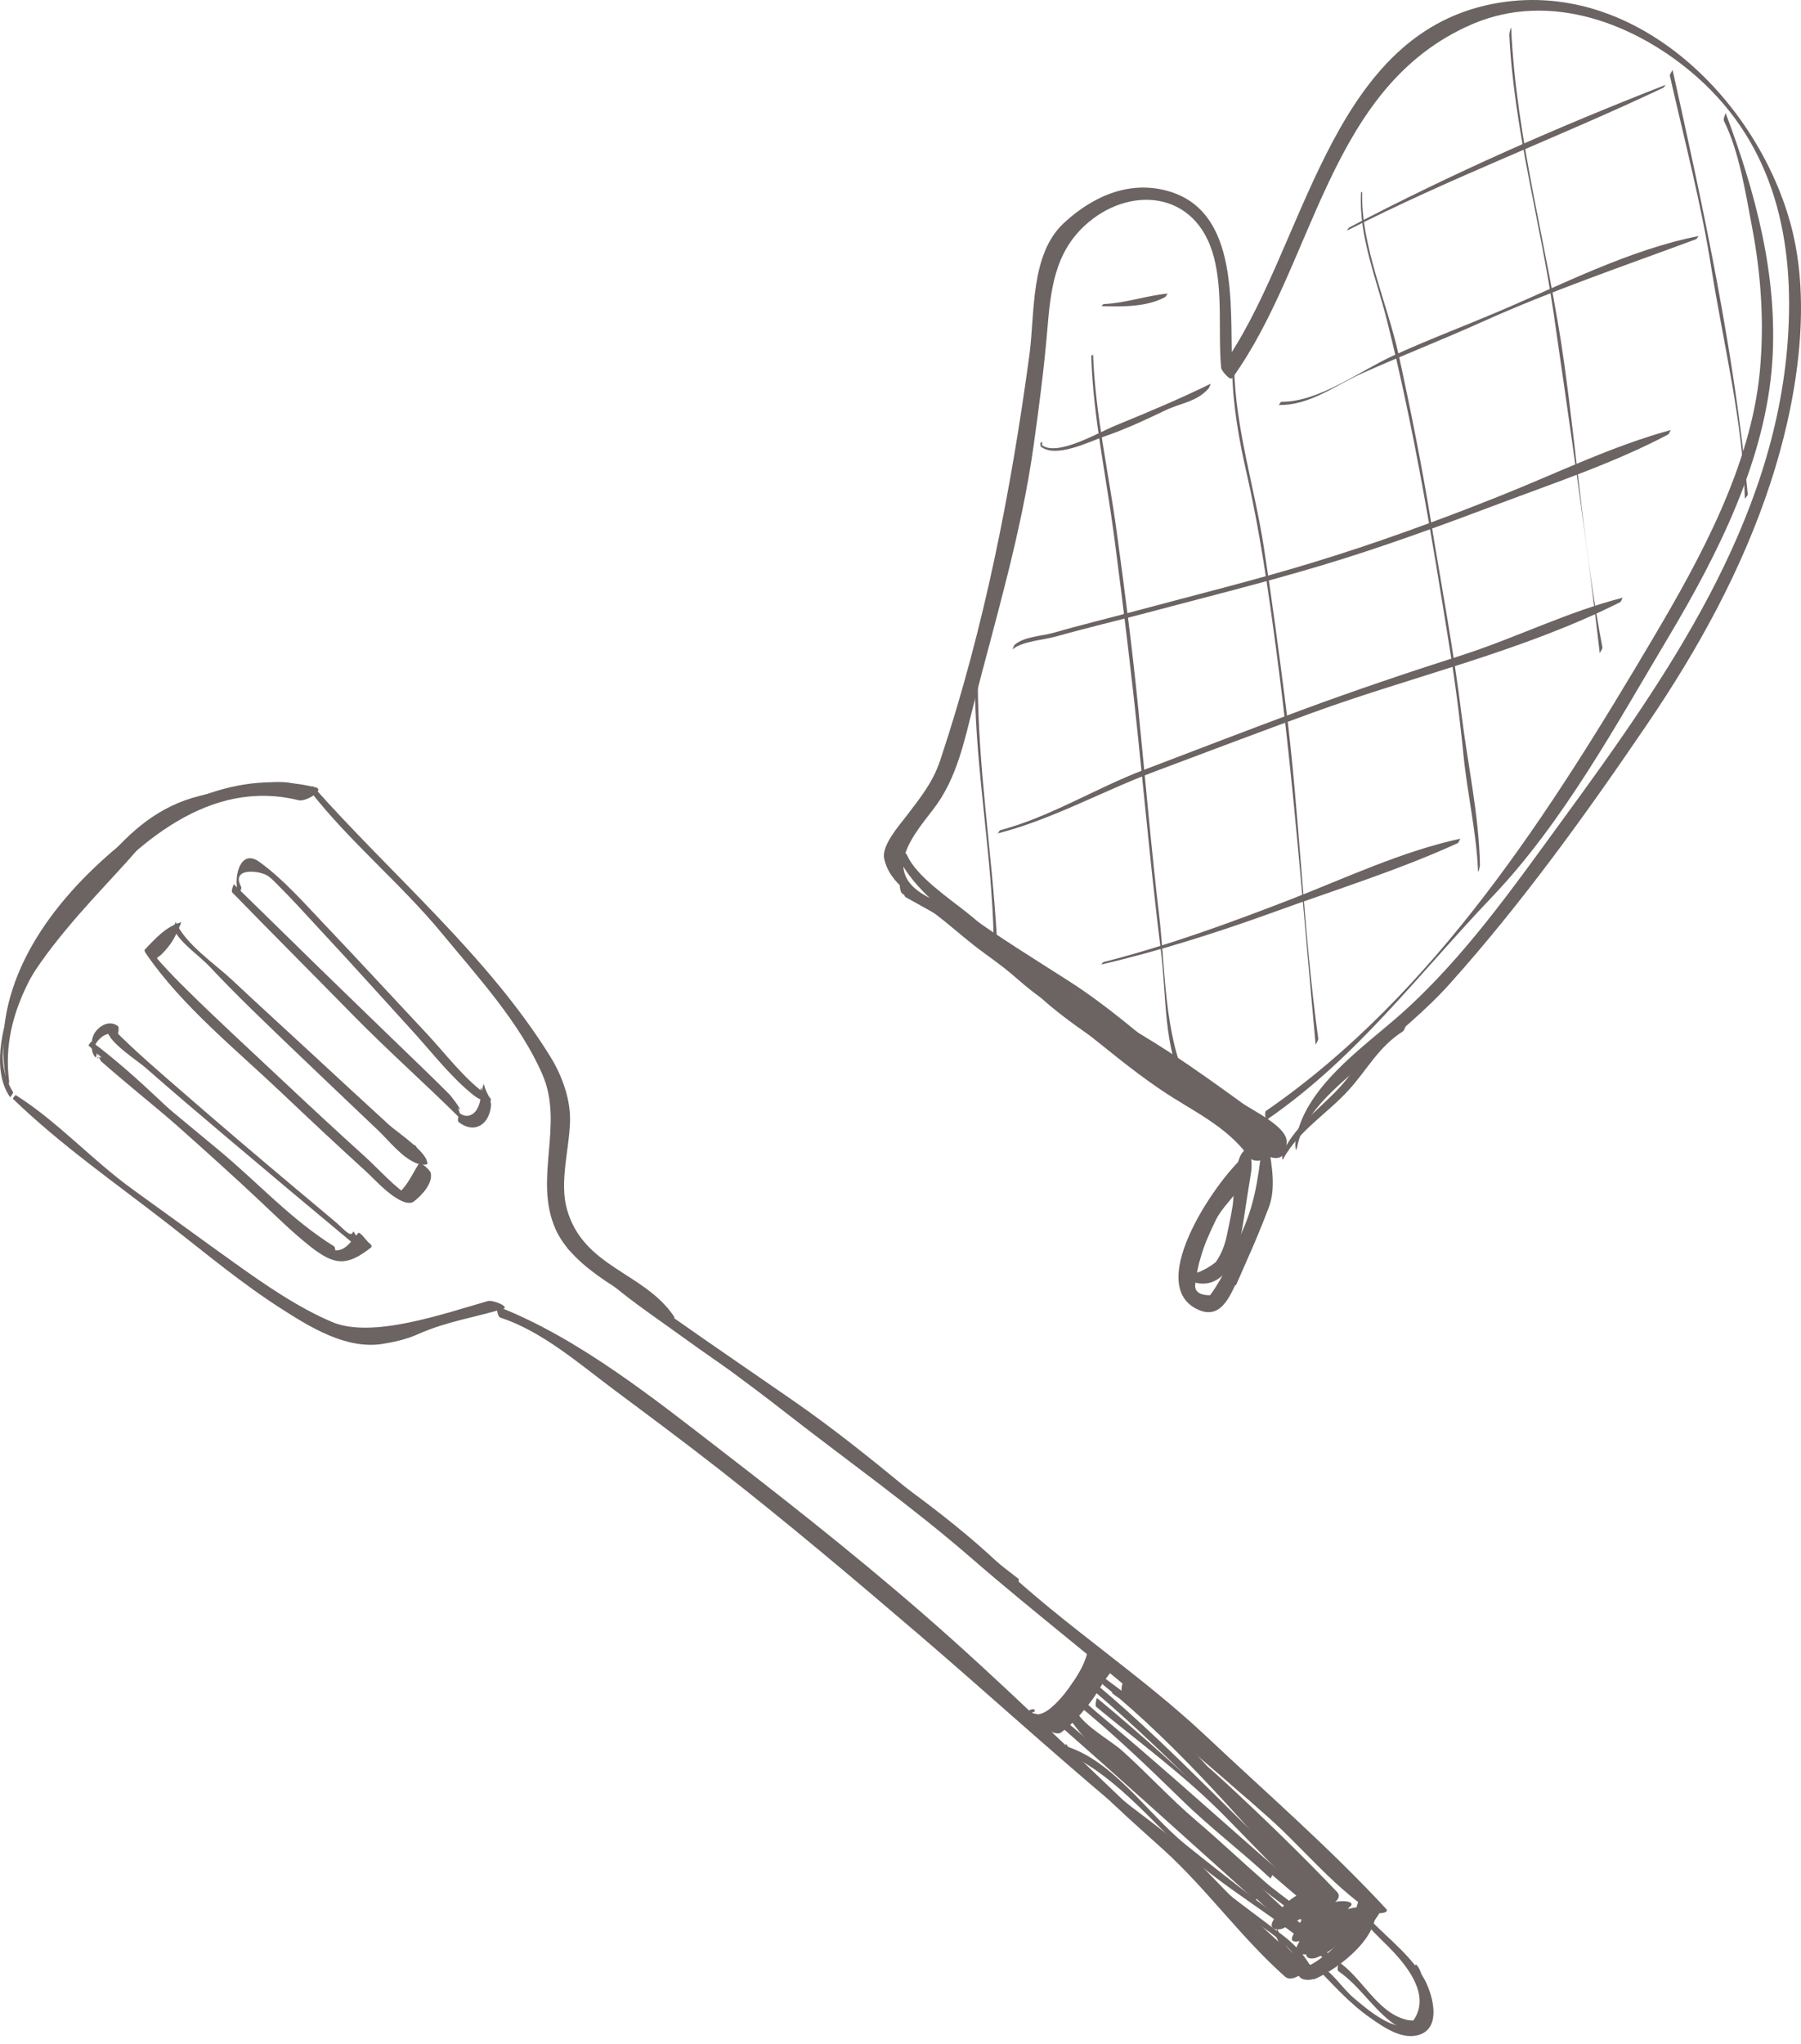<svg width="193" height="219" viewBox="0 0 193 219" fill="none" xmlns="http://www.w3.org/2000/svg">
<path d="M138.994 123.017C139.615 119.052 143.915 115.938 146.694 113.437C149.628 110.788 152.718 108.369 155.358 105.418C163.123 96.754 170.022 87.157 176.553 77.545C181.997 69.534 186.689 61.017 189.713 51.797C192.492 43.337 194.291 32.645 191.855 23.883C188.103 10.371 174.918 -2.47 160.009 0.407C142.108 3.857 139.877 26.981 130.894 39.356C131.294 39.716 131.703 40.075 132.103 40.427C131.621 34.395 133.305 23.155 125.572 20.597C121.289 19.183 117.219 20.932 114.031 23.875C110.385 27.234 110.916 33.536 110.32 37.983C108.333 52.68 105.464 67.327 100.764 81.444C99.963 83.847 98.647 85.449 97.143 87.427C96.391 88.416 94.47 90.566 94.748 91.972C95.288 94.677 98.206 96.459 100.593 97.432C101.786 97.914 101.189 96.884 100.462 96.59C94.209 94.04 97.307 90.182 99.996 86.732C102.546 83.463 103.347 79.359 104.361 75.403C106.715 66.216 109.453 57.143 110.769 47.726C111.341 43.623 111.889 39.471 112.232 35.343C112.584 31.141 112.993 27.185 116.229 24.185C120.921 19.837 128.221 20.327 130.092 27.586C131.073 31.395 130.518 35.539 130.861 39.422C130.885 39.683 131.809 40.86 132.071 40.492C140.972 28.109 142.28 9.252 157.769 2.59C166.14 -1.015 175.417 2.565 181.85 8.246C190.22 15.644 192.353 25.877 191.577 36.536C190.163 56.047 178.654 72.518 167.488 87.795C162.159 95.094 156.821 102.729 150.021 108.745C145.991 112.309 139.542 116.682 138.814 122.493C138.79 122.681 138.871 123.621 138.969 123L138.994 123.017Z" fill="#6C6363"/>
<path d="M96.702 95.773C100.02 97.277 102.464 99.95 105.383 102.059C108.718 104.47 111.889 107.102 115.126 109.636C118.216 112.064 121.158 114.581 124.42 116.788C127.755 119.044 131.441 120.622 133.852 123.981C134.572 124.987 137.024 123.777 135.504 123.352C135.324 123.303 133.73 122.306 134.196 123.262C134.277 123.434 134.392 123.597 134.523 123.744C135.348 124.692 134 122.812 133.812 123.834C134.555 123.769 135.291 123.712 136.035 123.646C134.498 121.21 132.169 119.731 129.725 118.284C126.104 116.151 122.679 113.805 119.442 111.132C115.706 108.05 111.652 105.361 107.639 102.655C103.936 100.162 100.519 96.501 96.481 94.596C96.359 94.539 96.424 95.626 96.71 95.757L96.702 95.773Z" fill="#6C6363"/>
<path d="M133.705 123.583C130.828 125.7 122.303 137.764 128.49 140.372C131.057 141.459 131.972 138.426 132.888 136.571C134.04 134.233 135.029 131.83 135.961 129.394C136.762 127.31 136.272 124.768 135.929 122.642C135.904 122.512 135.455 121.498 135.389 121.891C134.882 125.34 134.719 128.144 133.329 131.454C132.308 133.898 131.269 136.644 129.676 138.786C128.376 138.786 127.861 138.279 128.155 137.258C128.245 136.367 128.425 135.492 128.695 134.642C129.071 133.301 129.676 132.01 130.28 130.751C131.245 128.732 134.008 126.836 134.081 124.563C134.081 124.473 133.861 123.468 133.705 123.583Z" fill="#6C6363"/>
<path d="M127.036 135.161C126.946 135.897 127.175 137.18 128.065 137.426C130.109 137.981 131.588 136.477 132.308 134.695C132.994 133.003 133.223 130.96 133.509 129.153C133.681 128.074 133.844 126.987 134.024 125.908C134.237 124.633 134.049 124.347 133.983 123.121C133.983 123.097 133.983 123.072 133.967 123.056C132.193 122.974 132.3 127.846 132.095 129.178C131.924 130.298 131.678 131.401 131.441 132.505C131.237 133.461 130.885 134.352 130.338 135.161C130.109 135.505 127.608 137.049 127.616 136.15C127.616 135.897 127.06 134.802 127.019 135.161H127.036Z" fill="#6C6363"/>
<path d="M132.463 137.68C133.95 134.386 135.193 131.264 135.749 127.684C135.749 127.667 135.773 127.299 135.716 127.373C133.738 130.038 132.872 133.552 131.547 136.561C131.4 136.904 132.34 137.95 132.463 137.68Z" fill="#6C6363"/>
<path d="M96.122 91.577C98.901 97.749 108.203 102.007 113.524 105.416C118.159 108.383 122.262 111.415 126.357 115.102C129.749 118.151 133.64 121.028 137.637 123.227C138.585 123.75 137.727 122.507 137.327 122.287C128.956 117.636 122.581 110.271 114.538 105.121C110.778 102.71 106.944 100.364 103.331 97.732C100.879 95.942 97.675 93.735 96.391 90.891C96.391 90.907 96.048 91.406 96.122 91.577Z" fill="#6C6363"/>
<path d="M104.467 73.525C104.565 82.557 106.274 91.475 106.486 100.507C106.486 100.458 106.813 100.221 106.805 100.074C106.257 91.05 104.794 82.108 104.786 73.051C104.786 73.116 104.467 73.37 104.467 73.533V73.525Z" fill="#6C6363"/>
<path d="M116.941 38.147C117.129 44.547 118.551 51.062 119.385 57.413C120.357 64.827 121.265 72.241 122.025 79.679C122.793 87.125 123.496 94.572 124.42 102.002C125 106.669 124.681 112.187 126.913 116.445C126.897 116.413 127.281 116.102 127.224 115.988C124.73 110.593 124.91 103.988 124.224 98.152C123.349 90.714 122.712 83.259 121.968 75.805C121.346 69.527 120.529 63.29 119.679 57.037C118.829 50.76 117.366 44.327 117.137 38C117.137 38.033 116.924 38.09 116.933 38.139L116.941 38.147Z" fill="#6C6363"/>
<path d="M132.046 39.821C132.128 43.548 132.79 47.194 133.616 50.823C135.038 57.06 135.929 63.37 136.771 69.705C138.643 83.74 139.681 97.864 140.988 111.948C140.988 111.874 141.291 111.498 141.266 111.286C139.64 99.499 139.296 87.549 137.801 75.729C137.073 70.007 136.313 64.294 135.43 58.589C134.433 52.172 132.39 45.894 132.251 39.363C132.242 38.775 132.038 39.633 132.046 39.821Z" fill="#6C6363"/>
<path d="M145.852 20.628C145.582 25.279 147.519 29.914 148.639 34.369C150.111 40.237 151.337 46.172 152.432 52.114C153.454 57.656 154.345 63.231 155.244 68.789C155.898 72.811 156.429 76.841 156.83 80.895C157.238 85.055 158.211 89.118 158.391 93.311C158.407 93.703 158.595 92.82 158.595 92.682C158.489 87.328 157.271 81.843 156.617 76.53C155.775 69.647 154.476 62.822 153.364 55.981C152.383 49.973 151.19 43.989 149.89 38.047C148.672 32.489 145.803 26.268 145.975 20.555C145.975 20.579 145.836 20.596 145.836 20.62L145.852 20.628Z" fill="#6C6363"/>
<path d="M161.742 3.717C162.216 13.714 165.077 23.784 166.507 33.683C168.248 45.748 170.047 57.894 171.436 70C171.428 69.926 171.755 69.55 171.714 69.338C169.785 59.3 169.025 48.952 167.611 38.825C165.96 27.013 162.478 14.997 161.946 3.088C161.93 2.696 161.734 3.578 161.742 3.717Z" fill="#6C6363"/>
<path d="M178.948 8.125C180.501 14.991 182.299 21.784 183.395 28.74C184.678 36.865 186.795 45.218 186.983 53.45C186.983 53.384 187.31 53.114 187.294 52.951C185.855 37.633 182.577 22.503 179.242 7.504C179.251 7.545 178.907 7.937 178.948 8.125Z" fill="#6C6363"/>
<path d="M144.315 24.727C155.35 19.078 167.022 14.713 178.229 9.409C178.335 9.36 178.45 9.114 178.507 9.09C167.031 13.561 155.505 18.621 144.601 24.367C144.479 24.432 144.381 24.694 144.315 24.727Z" fill="#6C6363"/>
<path d="M137.016 43.394C140.375 43.468 143.106 41.269 146.073 39.953C150.282 38.081 154.565 36.406 158.767 34.517C166.328 31.109 174.003 28.51 181.752 25.632C181.866 25.591 181.965 25.305 182.046 25.289C174.567 26.76 167.35 30.52 160.369 33.471C156.658 35.041 152.906 36.455 149.236 38.139C145.68 39.773 141.315 43.084 137.327 43.051C137.204 43.051 137.09 43.394 137.024 43.394H137.016Z" fill="#6C6363"/>
<path d="M108.464 69.607C109.535 68.7 111.783 68.585 113.14 68.209C116.369 67.294 119.654 66.525 122.908 65.659C129.185 63.992 135.496 62.422 141.716 60.558C148.059 58.654 154.287 56.373 160.483 54.036C166.589 51.731 172.981 49.605 178.76 46.556C178.883 46.491 178.981 46.099 179.055 46.074C172.752 47.791 166.712 50.766 160.647 53.177C154.026 55.818 147.348 58.253 140.531 60.321C134.335 62.21 128.016 63.763 121.763 65.447C118.788 66.248 115.805 66.967 112.846 67.817C111.619 68.168 109.756 68.209 108.75 69.076C108.62 69.19 108.538 69.542 108.473 69.599L108.464 69.607Z" fill="#6C6363"/>
<path d="M106.919 89.3C112.715 87.821 118.142 84.772 123.741 82.671C129.365 80.562 134.989 78.429 140.629 76.377C151.549 72.405 163.205 69.765 173.619 64.525C173.741 64.46 173.839 64.067 173.913 64.043C167.979 65.547 162.371 68.383 156.535 70.247C150.805 72.078 145.083 74.015 139.443 76.1C133.812 78.184 128.196 80.358 122.581 82.492C117.382 84.47 112.592 87.51 107.197 88.957C107.083 88.99 106.968 89.284 106.911 89.3H106.919Z" fill="#6C6363"/>
<path d="M118.003 103.358C124.322 101.871 130.469 99.917 136.566 97.71C143.097 95.34 149.89 93.231 156.208 90.346C156.331 90.288 156.437 89.88 156.511 89.863C150.217 91.22 144.176 94.097 138.185 96.419C131.654 98.945 125.066 101.348 118.273 103.081C118.167 103.105 118.061 103.342 118.003 103.358Z" fill="#6C6363"/>
<path d="M137.473 124.24C139.174 121.118 142.28 119.303 144.609 116.712C146.62 114.464 147.74 112.168 150.364 110.492C150.47 110.427 150.601 109.977 150.658 109.969C147.47 110.68 146.22 113.247 144.323 115.625C142.116 118.404 139.067 120.145 137.473 123.439C137.392 123.603 137.392 124.404 137.473 124.257V124.24Z" fill="#6C6363"/>
<path d="M111.489 47.474C111.489 47.589 111.505 47.695 111.513 47.81C111.513 47.793 111.66 47.761 111.669 47.728C111.677 47.597 111.693 47.466 111.701 47.344C111.701 47.385 111.489 47.425 111.497 47.483L111.489 47.474Z" fill="#6C6363"/>
<path d="M111.505 47.824C113.107 49.165 116.671 47.342 118.338 46.77C120.586 46.001 122.728 45.004 124.869 43.974C126.537 43.173 128.237 43.067 129.504 41.636C129.577 41.555 129.749 41.121 129.749 41.113C126.463 42.732 122.997 44.178 119.605 45.568C117.676 46.361 113.328 48.928 111.677 47.71C111.652 47.693 111.505 47.832 111.497 47.816L111.505 47.824Z" fill="#6C6363"/>
<path d="M118.02 32.802C120.218 32.875 122.867 32.908 124.853 31.837C124.943 31.788 125.098 31.453 125.155 31.453C122.842 31.674 120.643 32.475 118.289 32.581C118.191 32.581 118.093 32.81 118.028 32.802H118.02Z" fill="#6C6363"/>
<path d="M135.716 120.002C145.378 113.364 151.95 104.43 159.927 96.068C167.505 88.123 173.202 77.644 178.809 68.244C184.106 59.359 189.239 49.199 189.926 38.712C190.522 29.5 188.119 20.614 184.923 12.105C184.94 12.155 184.629 12.719 184.743 12.956C186.403 16.315 187.057 20.672 187.751 24.317C188.732 29.442 189.084 34.715 188.577 39.913C187.596 49.967 182.234 59.784 177.182 68.326C166.172 86.946 153.772 106.539 135.667 119.037C135.479 119.168 135.643 120.067 135.716 120.018V120.002Z" fill="#6C6363"/>
<path d="M97.045 96.131C100.094 97.856 103.094 99.359 105.898 101.493C108.317 103.34 110.173 105.809 112.51 107.754C117.039 111.522 122.548 114.514 127.387 117.914C129.79 119.606 132.136 121.396 134.523 123.113C135.814 124.045 137.841 125.034 137.882 122.328C137.907 120.702 134.237 119.001 133.133 118.209C130.575 116.353 128.016 114.514 125.376 112.781C121.207 110.059 116.614 107.672 112.674 104.673C107.679 100.863 102.187 98.297 96.857 94.978C96.775 94.929 96.767 95.967 97.053 96.131H97.045Z" fill="#6C6363"/>
<path d="M96.579 91.114C96.988 94.711 101.189 97.375 103.511 99.803C105.473 101.855 107.614 103.71 109.78 105.541C112.674 107.993 116.483 109.898 119.066 112.62C119.041 112.587 119.442 111.958 119.27 111.819C117.725 110.568 116.556 108.786 115.069 107.429C113.344 105.852 111.382 104.487 109.576 102.999C107.516 101.299 105.644 99.386 103.544 97.727C101.688 96.256 98.157 93.844 97.217 91.654C97.176 91.564 96.514 90.665 96.563 91.098L96.579 91.114Z" fill="#6C6363"/>
<path d="M1.378 117.733C6.503 122.695 12.494 126.847 18.118 131.228C22.123 134.351 25.867 137.49 30.166 140.244C33.281 142.239 37.147 144.626 41.029 143.996C42.346 143.784 43.612 143.489 44.83 142.942C47.789 141.618 50.846 141.168 53.928 140.244C54.656 140.024 52.816 139.263 52.285 139.411C47.552 140.751 39.877 143.481 35.578 141.65C31.899 140.089 28.343 137.621 25.107 135.307C21.477 132.716 17.873 130.068 14.252 127.468C9.928 124.362 6.176 120.169 1.688 117.341C1.656 117.316 1.353 117.701 1.378 117.733Z" fill="#6C6363"/>
<path d="M53.584 141.176C58.047 142.598 62.192 146.227 65.878 148.974C69.605 151.753 73.333 154.524 77.003 157.393C84.327 163.123 91.43 169.114 98.492 175.163C105.505 181.171 112.339 187.4 119.409 193.342C123.226 196.546 126.807 200.02 130.599 203.249C133.526 205.734 138.038 207.385 139.681 211.096C139.811 211.398 140.506 212.216 140.923 212.036C143.506 210.932 148.271 207.27 147.282 204.017C147.192 203.731 145.836 202.669 145.713 203.159C144.838 206.657 143.236 209.371 139.771 210.851C140.187 211.161 140.596 211.48 141.013 211.791C140.204 209.96 138.994 208.521 137.392 207.311C133.616 204.45 129.945 201.843 126.439 198.598C118.191 190.972 110.246 183.018 101.868 175.523C94.119 168.591 85.953 162.101 77.73 155.758C70.317 150.045 62.102 143.407 53.307 139.983C53.168 139.925 53.282 141.07 53.601 141.168L53.584 141.176Z" fill="#6C6363"/>
<path d="M61.513 132.92C61.325 132.903 61.137 132.895 60.957 132.879C60.957 132.879 60.679 133.664 60.859 133.811C68.289 139.892 76.398 145.271 83.975 151.197C90.678 156.428 97.691 161.39 104.116 166.972C111.006 172.956 118.281 178.49 125.123 184.546C128.695 187.71 131.891 191.233 135.496 194.355C139.345 197.69 142.615 201.892 146.841 204.744L148.222 204.319C147.895 204.156 147.56 203.984 147.233 203.821C147.103 203.755 145.991 203.322 146.285 203.87C146.4 204.074 146.514 204.286 146.62 204.499C146.996 205.243 149.032 205.063 148.558 204.556C142.517 198.025 135.724 192.132 129.251 186.034C122.229 179.421 114.063 174.182 107.075 167.569C100.863 161.692 93.269 156.73 86.288 151.818C77.714 145.786 69.123 139.467 60.965 132.887C60.933 133.198 60.9 133.508 60.867 133.819C60.949 133.86 61.031 133.909 61.113 133.95C61.113 133.95 61.129 133.95 61.137 133.942C61.211 133.86 61.276 133.77 61.35 133.688C61.456 133.566 61.546 132.92 61.529 132.936L61.513 132.92Z" fill="#6C6363"/>
<path d="M1.402 117.022C-3.674 108.905 10.018 96.636 14.628 91.151C18.322 86.754 25.916 84.211 31.621 85.037C31.727 85.053 32.177 85.102 32.193 84.898C32.463 82.323 22.393 85.037 21.363 85.29C17.063 86.353 13.957 89.034 11.178 92.385C7.385 96.963 3.536 101.557 1.361 107.164C0.233 110.074 -0.903 114.774 1.092 117.577C1.075 117.553 1.468 117.144 1.394 117.022H1.402Z" fill="#6C6363"/>
<path d="M10.41 112.614C10.385 112.451 10.312 112.312 10.197 112.198C10.05 112.042 10.14 111.944 10.083 112.336C10.107 112.189 10.165 112.042 10.23 111.911C10.369 111.625 10.59 111.388 10.827 111.176C11.08 110.955 11.391 110.816 11.71 110.759C11.857 110.726 12.012 110.743 12.159 110.759C12.274 110.775 12.437 110.89 12.543 110.882C12.699 110.873 12.772 110.056 12.658 109.966C11.914 109.369 10.925 109.704 10.304 110.465C10.001 110.832 9.838 111.298 9.83 111.772C9.813 112.271 9.83 112.917 10.23 113.285C10.296 113.342 10.32 113.195 10.336 113.162C10.336 112.884 10.41 112.655 10.582 112.475C10.761 112.263 10.451 112.565 10.402 112.623L10.41 112.614Z" fill="#6C6363"/>
<path d="M11.53 110.481C11.611 111.65 14.791 113.702 15.576 114.388C18.486 116.947 21.445 119.456 24.404 121.957C28.981 125.824 33.575 129.682 38.185 133.515C38.422 133.712 38.749 133.769 38.594 133.368C38.381 132.812 38.209 132.428 37.874 131.946C37.866 131.93 37.482 132.567 37.637 132.698C37.85 132.878 38.062 133.066 38.275 133.246C38.111 132.862 37.948 132.477 37.784 132.101C37.498 132.567 36.73 131.578 35.962 130.941C34.523 129.739 33.084 128.529 31.646 127.32C27.616 123.936 23.602 120.527 19.63 117.069C17.104 114.871 14.546 112.696 12.192 110.318C11.579 109.705 11.456 109.304 11.53 110.489V110.481Z" fill="#6C6363"/>
<path d="M9.502 112.036C15.576 117.717 21.919 123.095 27.976 128.801C29.717 130.444 31.433 132.136 33.321 133.615C35.872 135.609 37.188 135.683 39.738 133.689C39.991 133.492 39.599 133.215 39.46 133.108C39.272 132.888 39.076 132.667 38.888 132.446C38.839 132.389 38.487 131.997 38.381 132.127C37.269 133.452 36.558 134.792 34.474 133.362C33.82 132.912 33.223 132.373 32.618 131.866C29.725 129.438 26.864 126.97 24.06 124.436C19.344 120.161 14.914 115.412 9.805 111.603C9.78 111.578 9.453 112.003 9.494 112.036H9.502Z" fill="#6C6363"/>
<path d="M19.393 98.825C17.791 99.275 16.647 100.574 15.527 101.735C15.412 101.849 15.6 102.103 15.658 102.193C19.458 107.759 25.295 112.459 30.15 117.069C33.084 119.856 36.043 122.627 39.035 125.349C40.245 126.445 41.536 127.981 43.04 128.684C43.367 128.84 43.988 129.011 44.315 128.766C45.165 128.12 46.424 126.804 46.154 125.66C46.097 125.415 45.067 124.385 44.839 124.761C44.127 125.897 43.612 127.164 42.517 127.99C42.942 128.014 43.367 128.047 43.792 128.071C42.607 127.524 40.425 125.121 39.149 123.968C35.986 121.115 32.872 118.214 29.766 115.295C26.463 112.189 23.128 109.132 19.908 105.944C18.968 105.021 18.052 104.073 17.17 103.092C16.598 102.446 16.826 102.773 17.407 102.168C18.42 101.114 18.755 100.427 19.344 99.062C19.344 99.054 19.426 98.809 19.409 98.809L19.393 98.825Z" fill="#6C6363"/>
<path d="M18.633 99.603C19.393 101.115 21.355 102.39 22.507 103.616C25.385 106.69 28.466 109.608 31.499 112.526C34.482 115.387 37.482 118.231 40.474 121.076C41.733 122.269 43.065 124.059 44.724 124.681C44.855 124.73 46.138 125.008 45.721 124.468C44.136 122.449 44.544 121.959 43.98 123.953C44.577 124.166 45.182 124.378 45.779 124.591C45.754 123.422 42.411 121.19 41.733 120.569C39.011 118.076 36.297 115.575 33.591 113.065C30.673 110.36 27.722 107.687 24.821 104.957C23.022 103.273 19.859 101.164 18.829 98.777C18.846 98.81 18.527 99.382 18.633 99.603Z" fill="#6C6363"/>
<path d="M24.87 95.605C29.12 99.978 33.452 104.302 37.727 108.667C41.446 112.468 45.558 116.113 49.253 119.783C49.473 120.004 49.22 118.868 49.024 118.672C49.898 119.546 48.452 117.552 48.125 117.225C47.185 116.285 46.236 115.353 45.28 114.429C42.689 111.928 40.098 109.427 37.515 106.917C33.338 102.88 29.202 98.784 25.041 94.738C25.066 94.763 24.731 95.449 24.886 95.605H24.87Z" fill="#6C6363"/>
<path d="M49.13 120.209C50.029 120.945 51.165 121.1 51.974 120.168C52.309 119.776 52.498 119.245 52.587 118.746C52.775 117.741 52.072 117.185 51.885 116.253C51.852 116.081 51.762 116.343 51.754 116.392C51.721 116.515 51.59 116.923 51.688 117.038C51.574 116.515 51.508 116.408 51.508 116.711C51.492 116.809 51.484 116.907 51.476 117.005C51.459 117.177 51.5 117.373 51.5 117.544C51.492 117.896 51.394 118.247 51.255 118.574C50.895 119.441 50.078 119.899 49.236 119.269C49.252 119.277 48.95 120.046 49.138 120.201L49.13 120.209Z" fill="#6C6363"/>
<path d="M25.842 95.025C24.674 92.875 27.951 93.276 28.761 93.889C29.186 94.2 29.553 94.608 29.929 94.984C31.417 96.464 32.823 98.041 34.253 99.578C37.637 103.207 40.956 106.91 44.299 110.58C46.351 112.836 48.362 115.46 50.765 117.365C51.95 118.296 53.348 118.174 52.163 117.324C49.735 115.591 47.732 112.893 45.713 110.735C42.068 106.845 38.455 102.921 34.776 99.055C32.594 96.766 30.363 94.2 27.78 92.344C25.581 90.758 24.927 94.526 25.605 95.793C25.605 95.793 25.941 95.213 25.842 95.033V95.025Z" fill="#6C6363"/>
<path d="M60.622 129.822C60.107 131.04 60.614 132.151 61.333 133.173C64.137 137.162 68.935 140.203 72.793 143.006C78.172 146.914 83.787 150.494 89.109 154.483C95.68 159.412 102.898 164.463 108.938 169.972C108.922 169.956 109.306 169.302 109.143 169.171C100.977 162.902 93.433 155.921 84.948 150.044C80.624 147.044 76.267 144.085 71.968 141.053C69.115 139.042 60.492 133.942 60.72 130.1C60.72 130.067 60.704 129.601 60.622 129.806V129.822Z" fill="#6C6363"/>
<path d="M0.969 115.771C0.037 108.521 4.304 102.276 8.824 97.052C14.628 90.334 22.442 83.377 32.005 85.748C32.79 85.944 34.875 84.62 33.82 84.367C25.401 82.315 17.603 86.271 11.424 91.764C4.361 98.033 -1.369 106.681 0.806 116.384C0.904 116.825 0.994 115.893 0.977 115.771H0.969Z" fill="#6C6363"/>
<path d="M33.223 84.75C37.498 90.234 42.934 94.648 47.356 100.01C51.173 104.645 55.726 109.59 58.13 115.14C60.475 120.543 57.14 126.306 59.535 131.709C61.44 136.008 67.742 138.959 71.543 141.142C71.78 141.273 72.54 141.501 72.164 140.962C68.911 136.278 62.502 135.788 60.753 129.567C59.928 126.617 61.023 123.094 61.088 120.094C61.138 117.748 60.214 115.222 58.996 113.252C52.285 102.405 41.92 93.716 33.526 84.227C33.526 84.227 33.15 84.668 33.215 84.758L33.223 84.75Z" fill="#6C6363"/>
<path d="M140.735 210.499C142.803 212.567 144.495 214.586 146.915 216.269C148.353 217.275 150.38 218.673 152.211 217.986C154.598 217.087 153.413 213.368 152.546 211.905C150.789 208.954 147.838 207.09 145.729 204.466C145.599 204.303 145.68 205.365 145.991 205.619C145.337 205.104 146.53 206.289 146.686 206.461C147.519 207.384 148.459 208.226 149.31 209.134C151.042 210.997 153.2 213.866 151.517 216.417C150.119 218.534 146.187 215.019 145.075 214.087C143.702 212.934 142.591 210.915 140.899 210.409C140.874 210.409 140.743 210.515 140.735 210.499Z" fill="#6C6363"/>
<path d="M110.81 183.155C110.647 183.139 110.492 183.164 110.345 183.237C110.075 183.335 110.614 184.316 110.753 184.422C112.511 185.755 114.391 183.94 115.527 182.649C116.279 181.79 116.925 180.834 117.497 179.853C117.816 179.314 118.371 178.529 118.29 177.859C118.232 177.426 116.63 176.706 116.491 177.213C116.148 178.529 115.347 179.747 114.562 180.842C114.006 181.627 113.369 182.363 112.633 182.992C112.396 183.196 112.135 183.368 111.857 183.507C111.71 183.58 111.554 183.63 111.399 183.67L111.252 183.695C110.557 183.581 110.434 183.482 110.884 183.401C110.884 183.376 110.884 183.147 110.819 183.155H110.81Z" fill="#6C6363"/>
<path d="M114.848 183.475C115.331 185.233 117.636 186.361 118.952 187.48C121.755 189.867 124.396 192.458 127.044 195.017C129.463 197.363 132.063 199.537 134.572 201.793C136.616 203.632 139.722 205.365 141.177 207.719C141.169 207.703 141.528 207.392 141.487 207.302C140.343 204.915 137.572 203.403 135.618 201.695C133.117 199.513 130.706 197.224 128.18 195.074C125.417 192.728 122.932 189.99 120.227 187.57C118.96 186.434 115.609 184.652 115.143 182.887C115.151 182.919 114.791 183.295 114.84 183.459L114.848 183.475Z" fill="#6C6363"/>
<path d="M115.837 182.806C124.395 190.146 132.594 197.903 141.275 205.096C141.25 205.08 141.585 204.344 141.397 204.181C132.905 196.996 124.771 189.386 116.148 182.348C116.123 182.332 115.788 182.765 115.837 182.806Z" fill="#6C6363"/>
<path d="M117.284 181.235C125.965 188.616 133.591 197.117 142.027 204.76C142.076 204.801 142.321 203.992 142.149 203.844C133.738 196.284 126.21 187.783 117.53 180.508C117.53 180.508 117.153 181.129 117.284 181.235Z" fill="#6C6363"/>
<path d="M120.26 181.358C124.453 184.849 128.638 188.347 132.741 191.952C136.575 195.319 141.536 198.548 144.405 202.79C144.381 202.758 144.79 202.333 144.7 202.21C142.019 198.385 138.12 195.875 134.711 192.769C130.027 188.502 125.197 184.423 120.325 180.369C120.268 180.32 120.072 181.195 120.26 181.35V181.358Z" fill="#6C6363"/>
<path d="M112.837 184.254C120.129 190.646 127.297 197.16 134.515 203.618C134.531 203.634 134.866 203.258 134.825 203.201C131.768 199.441 127.698 196.572 124.126 193.327C120.48 190.016 116.982 186.591 113.099 183.551C113.091 183.551 112.731 184.156 112.846 184.254H112.837Z" fill="#6C6363"/>
<path d="M114.464 184.212C118.649 187.768 122.532 191.602 126.619 195.247C131.073 199.212 134.866 203.92 139.542 207.639C139.918 207.541 140.294 207.443 140.67 207.345C140.375 207.124 140.073 206.895 139.779 206.674C139.762 206.65 139.444 207.508 139.697 207.631C139.787 207.296 139.885 206.96 139.975 206.617C139.256 206.012 138.544 205.391 137.85 204.753C136.795 203.813 135.782 202.833 134.752 201.868C132.692 199.915 130.657 197.936 128.54 196.032C123.864 191.822 119.393 187.343 114.578 183.297C114.603 183.321 114.268 184.049 114.456 184.212H114.464Z" fill="#6C6363"/>
<path d="M114.325 183.5C115.371 185.732 117.464 187.301 119.172 189.034C121.804 191.707 124.673 194.151 127.42 196.701C131.67 200.649 135.814 204.679 140.245 208.423C140.784 208.881 140.114 207.556 139.885 207.36C135.12 203.355 130.722 198.974 126.186 194.731C124.118 192.794 122.025 190.906 120.006 188.912C118.281 187.211 115.764 185.176 114.644 182.961C114.668 183.01 114.276 183.353 114.341 183.492L114.325 183.5Z" fill="#6C6363"/>
<path d="M136.787 207.578C137.417 209.001 138.234 210.685 139.289 211.845C139.714 212.319 140.825 212.172 141.275 211.813C142.305 210.995 143.498 210.349 144.471 209.45C145.787 208.224 146.637 206.72 147.659 205.257C148.689 203.786 146.4 204.096 145.762 205.004C146.384 204.113 145.313 205.649 145.403 205.519C145.043 206.034 144.716 206.573 144.373 207.104C143.163 208.944 141.242 209.998 139.509 211.265C140.122 211.216 140.744 211.167 141.357 211.118C139.509 209.9 137.768 209.344 136.902 206.712C136.853 206.557 136.689 207.374 136.787 207.587V207.578Z" fill="#6C6363"/>
<path d="M37.032 133.713C37.131 133.786 37.229 133.868 37.327 133.942C37.343 133.95 37.408 133.901 37.417 133.909L37.139 133.672C37.139 133.672 37.049 133.729 37.032 133.721V133.713Z" fill="#6C6363"/>
<path d="M113.173 184.073C112.617 184.261 112.421 184.384 111.987 184.784C111.538 185.193 113.238 185.978 113.671 185.667C114.914 184.768 115.878 183.616 116.826 182.422C117.685 181.327 118.249 180.035 119.197 179.005C119.851 178.294 117.595 177.975 117.121 178.646C117.521 178.09 118.845 179.627 119.311 178.883C118.584 178.801 117.856 178.727 117.121 178.646C115.641 180.714 114.243 183.452 111.987 184.793C112.576 185.021 113.156 185.25 113.745 185.479C113.614 185.103 113.491 184.719 113.361 184.343C113.344 184.302 113.263 184.057 113.181 184.081L113.173 184.073Z" fill="#6C6363"/>
<path d="M115.183 182.412C119.221 185.682 122.916 189.229 126.627 192.85C129.684 195.842 133.06 198.384 136.166 201.294C136.15 201.278 136.542 200.64 136.387 200.517C128.924 194.681 122.221 187.594 115.102 181.325C115.069 181.292 114.938 182.216 115.183 182.412Z" fill="#6C6363"/>
<path d="M117.505 182.914C122.099 186.715 126.88 190.197 131.09 194.447C135.218 198.608 139.158 202.94 143.661 206.708C144.021 207.01 145.893 207.37 145.133 206.733C139.288 201.82 134.768 195.567 129.839 189.788C126.455 185.815 122.05 182.538 117.873 179.44C117.562 179.211 118.028 180.38 118.232 180.543C126.676 187.401 133.902 196.041 141.103 204.158C141.757 203.651 142.419 203.144 143.073 202.637C140.081 201.975 137.801 203.226 136.387 205.882C135.913 206.773 137.016 206.888 137.588 206.585C138.626 206.046 139.623 205.278 140.817 205.155L140.073 204.542C139.885 205.531 139.084 206.422 138.594 207.288C137.817 208.678 140.204 207.828 140.645 207.272C141.659 206.005 142.264 205.008 142.672 203.471C141.879 203.79 141.087 204.109 140.302 204.427C140.416 205.956 139.623 207.247 138.986 208.531C138.822 208.858 138.855 209.381 139.329 209.405C140.212 209.446 141.119 209.43 141.863 208.85C142.542 208.31 143.792 206.381 144.561 206.34C144.405 205.964 144.258 205.588 144.103 205.212C143.4 206.046 142.443 207.534 141.348 207.918L142.362 208.253C143.089 206.97 143.825 205.686 144.552 204.403C145.656 203.626 143.294 203.553 142.705 203.945C140.751 205.253 139.82 207.117 139.983 209.454C140.016 209.929 140.694 209.896 140.997 209.79C143.122 209.029 144.577 207.174 145.983 205.498C146.416 204.975 146.269 204.321 145.525 204.37C144.258 204.444 143.22 205 142.411 205.989C141.888 206.626 141.111 208.498 142.067 206.487C142.574 205.417 142.77 204.427 142.689 203.259C142.599 202.049 140.482 203.594 140.318 204.215C139.795 205.155 139.28 206.095 138.757 207.035C139.444 207.035 140.122 207.027 140.809 207.019C141.487 205.784 142.19 205.073 142.452 203.716C142.542 203.242 142.108 203.054 141.708 203.103C139.991 203.316 138.904 204.15 137.376 204.983L138.577 205.686C139.534 205.253 140.482 204.82 141.438 204.387C142.133 204.517 144.086 203.569 143.277 202.719C139.476 198.738 135.528 194.905 131.49 191.161C129.185 189.028 126.782 187.001 124.395 184.957C122.671 183.478 120.905 182.047 119.18 180.568C119.18 180.854 119.18 181.14 119.18 181.426C119.516 181.688 119.867 181.933 120.219 182.17C125.025 185.595 129.439 189.804 133.052 194.455C136.395 198.763 139.566 203.062 143.653 206.708C144.144 206.716 144.634 206.724 145.125 206.733C135.782 198.616 127.142 189.853 117.57 181.957C117.513 181.908 117.309 182.767 117.488 182.914H117.505Z" fill="#6C6363"/>
<path d="M113.385 187.554C118.175 189.181 122.515 194.069 126.022 197.551C130.877 202.366 137.286 205.504 142.247 210.221C142.215 210.188 142.607 209.493 142.403 209.354C137.204 205.627 132.038 201.663 127.052 197.649C122.891 194.298 119.115 188.306 113.679 186.958C113.581 186.933 113.352 187.546 113.385 187.563V187.554Z" fill="#6C6363"/>
<path d="M114.415 187.98C117.292 191.757 121.208 195.043 124.722 198.239C129.357 202.448 133.003 207.631 137.719 211.808C138.594 212.584 140.719 210.778 139.664 210.41C139.133 210.222 138.602 210.042 138.07 209.854C137.94 209.805 137.727 209.789 137.711 209.968C137.605 210.467 137.564 210.966 137.572 211.472C138.332 211.145 139.084 210.818 139.844 210.5C135.79 207.165 132.112 203.446 128.491 199.645C124.093 195.035 118.052 192.19 114.26 186.893C114.113 186.689 114.235 187.743 114.407 187.972L114.415 187.98Z" fill="#6C6363"/>
<path d="M143.433 211.219C145.574 212.699 146.948 214.955 148.967 216.565C149.866 217.276 151.729 218.281 152.612 217.064C153.225 216.222 152.972 214.734 152.808 213.802C152.677 213.05 152.383 210.966 151.737 210.492C151.705 210.467 151.394 210.958 151.435 211.047C152.163 212.462 154.01 217.284 150.618 216.393C147.569 215.584 145.975 211.947 143.482 210.238C143.498 210.246 143.212 211.064 143.425 211.211L143.433 211.219Z" fill="#6C6363"/>
<path d="M10.034 112.191C10.295 112.69 10.557 113.197 10.81 113.695C11.53 114.333 12.249 114.954 12.985 115.567C14.137 116.556 15.322 117.521 16.483 118.494C18.812 120.439 21.142 122.393 23.472 124.338C27.616 127.804 31.596 131.286 35.839 134.604C35.888 134.645 36.035 133.689 35.782 133.534C31.229 130.714 27.575 126.659 23.431 123.226C21.101 121.289 18.772 119.36 16.434 117.423C15.265 116.45 14.088 115.477 12.911 114.521C12.854 114.472 12.796 114.431 12.739 114.382C12.143 113.556 11.35 113.197 10.369 113.311C10.761 113.728 10.459 112.371 10.025 112.191H10.034Z" fill="#6C6363"/>
</svg>
